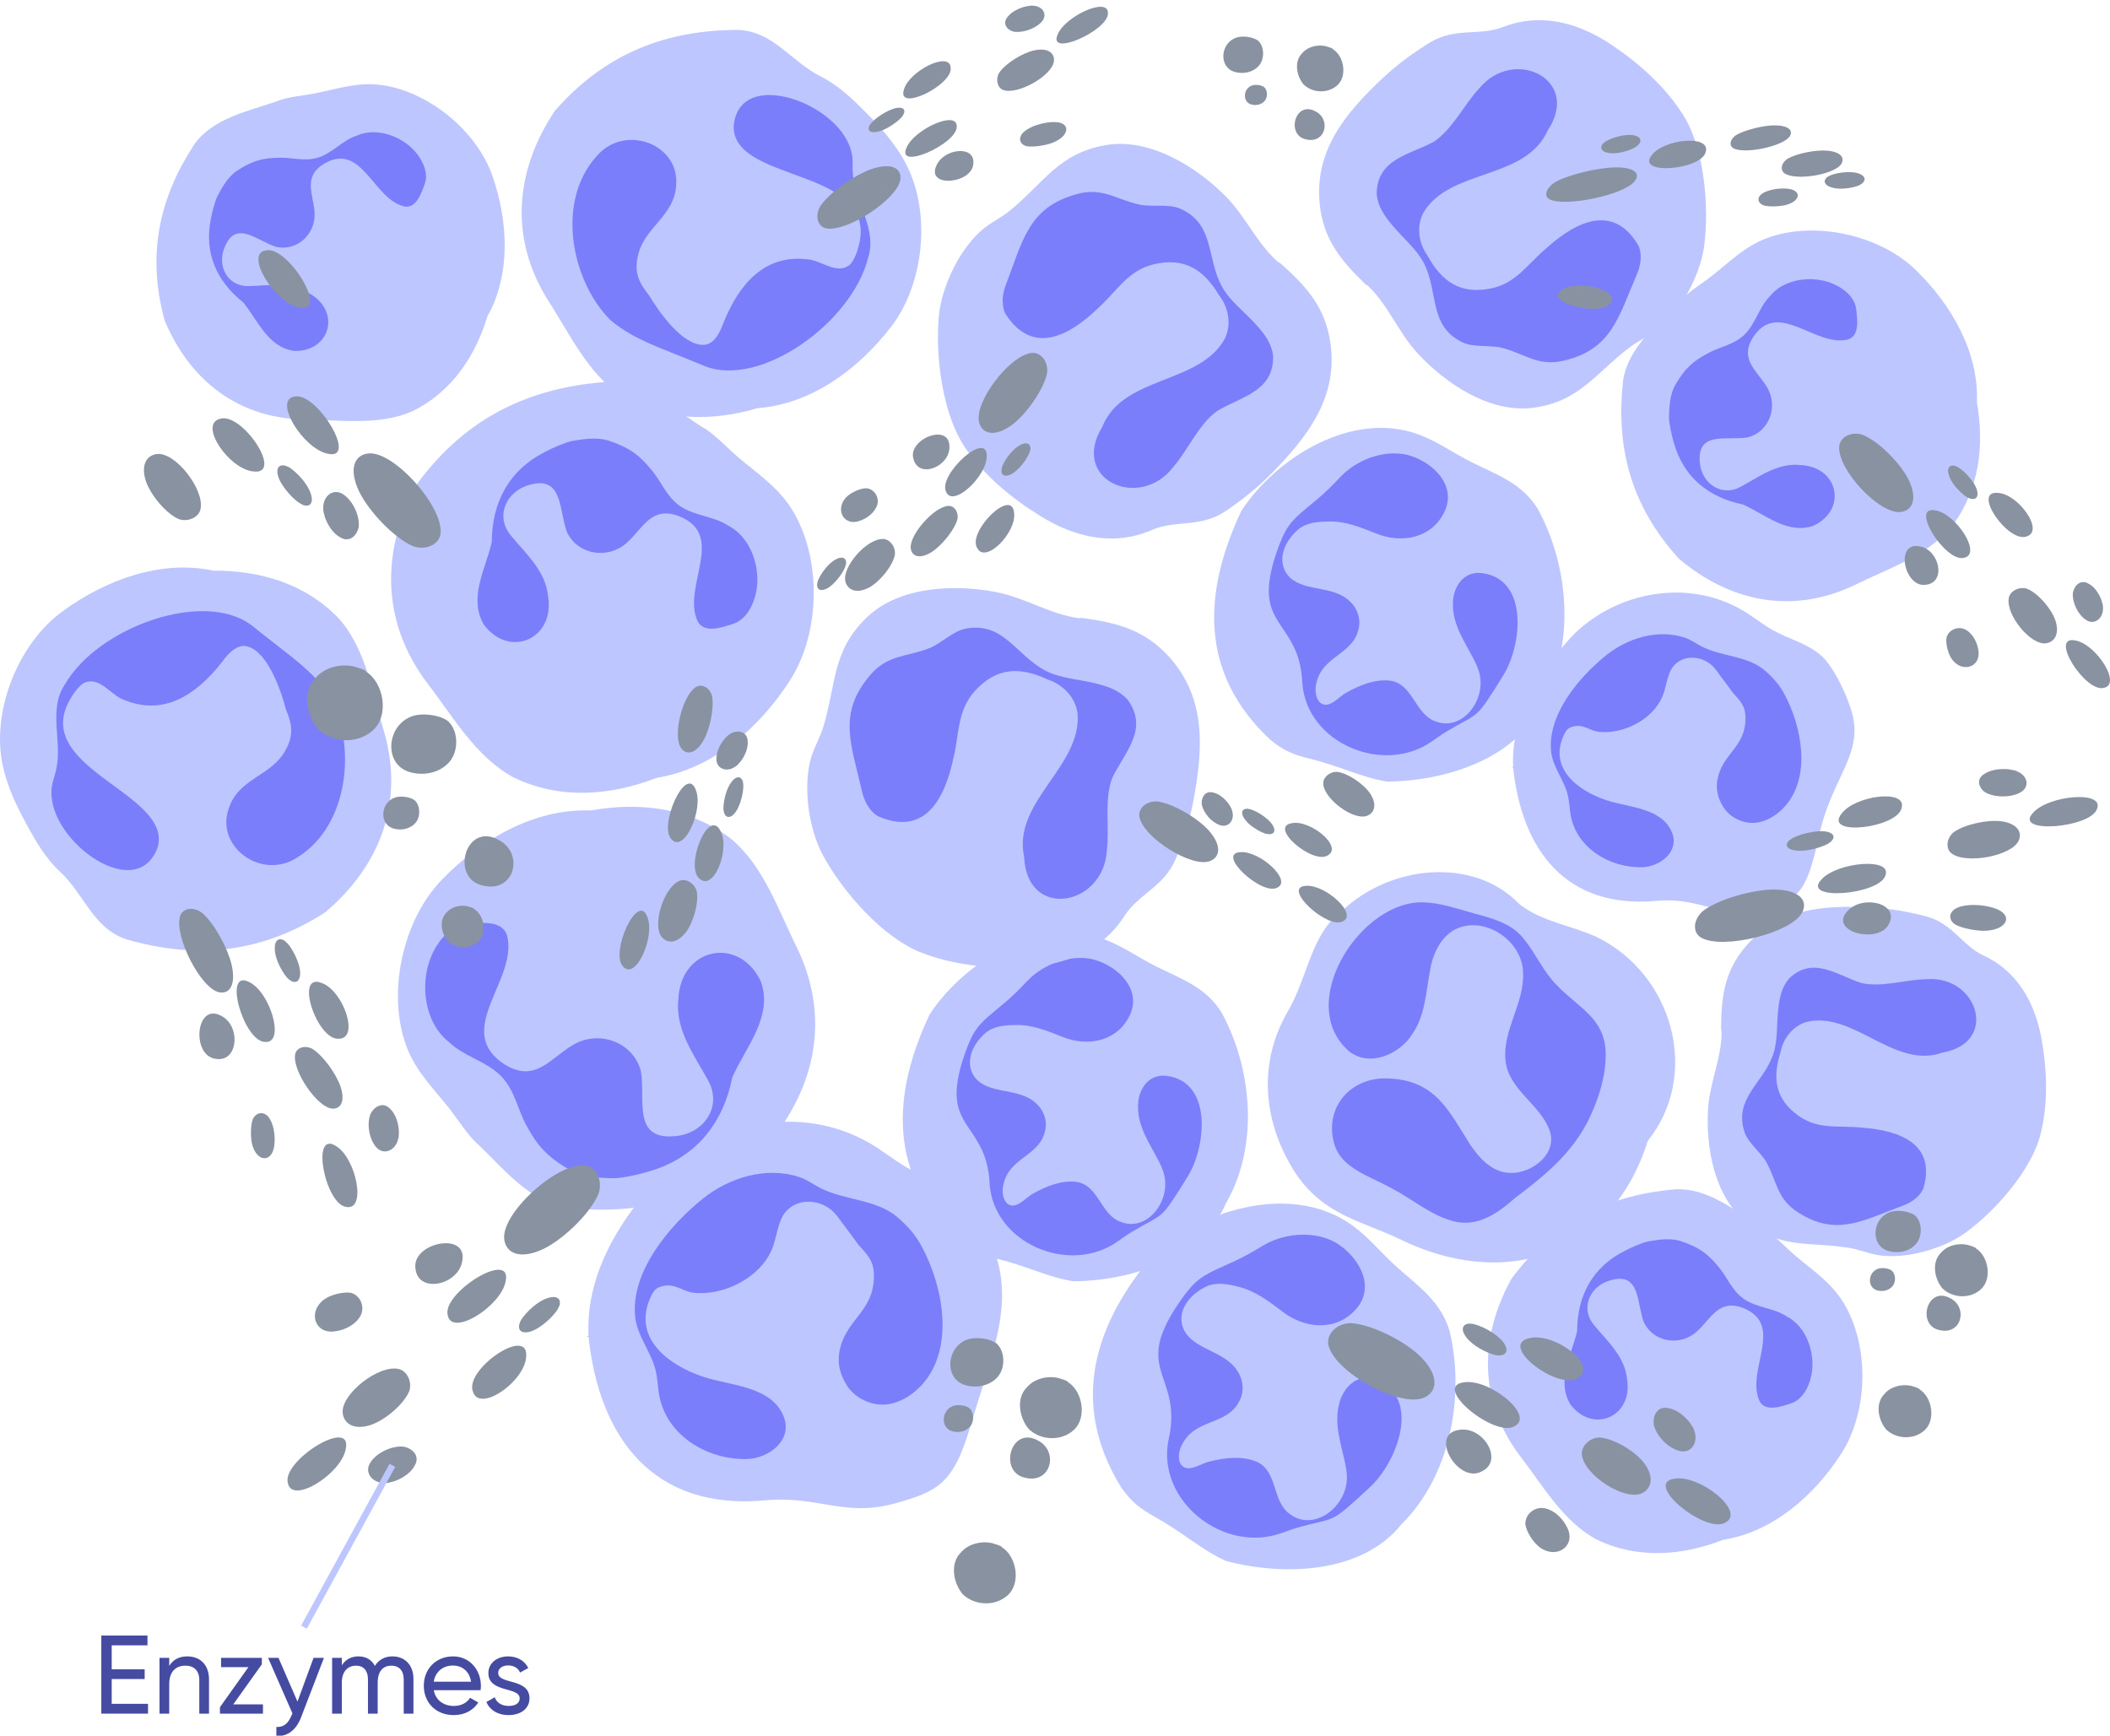 <svg width="327" height="269" viewBox="0 0 327 269" fill="none" xmlns="http://www.w3.org/2000/svg">
<g clip-path="url(#clip0_5262_131617)">
<path d="M85.979 17.186C94.089 7.919 103.721 4.655 114.387 4.636C119.888 4.869 122.587 9.553 127.226 11.869C129.84 13.175 132.148 15.384 133.575 16.812C136.223 19.463 138.784 22.189 140.535 25.653C144.311 33.125 143.191 44.102 138.06 50.701C133.06 57.182 125.73 62.653 117.367 63.263C110.314 65.356 102.87 65.267 96.43 61.439C91.091 57.947 88.257 51.659 84.872 46.452C78.92 36.881 79.808 26.451 85.979 17.186Z" fill="#BDC6FF"></path>
<path d="M92.427 24.252C96.654 19.181 105.103 22.171 104.802 28.431C104.712 33.472 99.809 35.126 98.857 39.683C98.275 42.177 98.989 43.803 100.534 45.694C102.353 48.745 105.831 53.438 108.931 53.444C110.63 53.498 111.573 51.547 112.094 50.096C114.618 43.778 118.636 39.462 125.038 40.181C127.222 40.266 129.641 42.669 131.689 41.038C132.194 40.58 132.596 39.667 132.832 38.946C137.287 25.731 113.622 28.657 113.703 19.613C113.908 16.898 115.379 15.441 117.405 14.936C122.556 13.647 131.776 18.564 132.132 24.724C132.16 25.501 132.101 26.3 132.187 27.076C132.503 31.449 135.973 35.474 134.547 39.935C132.043 49.991 117.88 60.122 109.257 56.76C107.799 56.162 106.237 55.504 104.754 54.932C101.155 53.495 97.451 52.086 94.498 49.515C88.503 43.38 86.184 31.268 92.371 24.313L92.427 24.252Z" fill="#7B7EFA"></path>
<path d="M239.036 108.797C235.259 117.613 223.902 121.084 214.963 121.132C210.926 120.476 207.895 118.803 202.975 117.586C200.491 116.971 198.96 116.367 196.897 114.675C185.862 104.416 186.383 91.886 192.405 79.126C197.961 70.719 209.723 63.573 219.905 67.357C222.891 68.483 225.314 70.277 228.135 71.672C232.072 73.619 235.896 74.907 238.354 78.934C243.16 87.813 244.178 99.851 239.036 108.797Z" fill="#BDC6FF"></path>
<path d="M229.539 88.811C226.707 88.513 225.062 91.153 225.168 93.812C225.201 96.938 226.998 99.465 228.375 102.135C228.705 102.771 229.017 103.438 229.215 104.132C230.473 108.398 226.634 113.467 222.428 111.783C219.302 110.681 218.991 106.093 215.578 105.515C213.233 105.17 210.701 106.185 208.689 107.334C207.464 107.943 205.936 110.084 204.535 108.853C203.446 107.619 203.883 105.559 204.639 104.234C206.144 101.628 209.762 100.821 210.505 97.645C211.168 95.312 209.76 93.054 207.529 92.102C204.706 90.799 200.318 91.474 198.976 88.093C198.147 85.883 199.515 83.483 201.196 82.061C202.449 80.997 204.172 80.853 205.783 80.83C208.374 80.714 210.815 81.708 213.182 82.649C217.149 84.306 221.853 83.458 223.841 79.361C225.854 75.229 222.015 71.534 218.131 70.505C214.795 69.708 210.924 71.011 208.394 73.272C207.595 74.021 206.844 74.872 206.049 75.64C203.306 78.325 201.237 79.433 199.785 81.431C199.004 82.475 198.422 83.955 197.963 85.247C197.324 87.023 196.754 89.124 196.641 91.054C196.355 97.245 201.469 97.66 201.832 105.878C202.512 115.187 214.381 120.188 221.918 114.9C222.728 114.347 223.384 113.849 224.242 113.34C225.203 112.757 226.166 112.24 227.049 111.75C228.576 110.906 229.172 110.497 230.443 108.643C231.295 107.373 232.147 106.04 232.907 104.776C235.867 100.166 237.029 89.668 229.579 88.815L229.539 88.811Z" fill="#7B7EFA"></path>
<path d="M217.207 236.229C211.051 243.947 198.833 244.296 189.951 241.907C186.124 240.156 183.574 237.67 179.024 235.121C176.727 233.834 175.373 232.818 173.788 230.576C165.641 217.39 169.581 205.098 179.041 194.078C186.851 187.251 200.474 183.365 209.542 189.895C212.198 191.827 214.113 194.267 216.53 196.42C219.905 199.425 223.348 201.746 224.687 206.412C227.03 216.531 224.753 228.753 217.207 236.229Z" fill="#BDC6FF"></path>
<path d="M213.242 213.81C210.513 212.741 208.16 214.914 207.539 217.581C206.718 220.691 207.81 223.689 208.448 226.713C208.601 227.434 208.729 228.181 208.736 228.923C208.819 233.499 203.624 237.483 199.911 234.666C197.111 232.72 198.055 228.083 194.827 226.579C192.593 225.598 189.805 225.915 187.494 226.506C186.112 226.777 184.012 228.484 182.957 226.882C182.214 225.36 183.21 223.435 184.322 222.326C186.528 220.151 190.338 220.337 191.943 217.387C193.237 215.253 192.457 212.629 190.504 211.076C188.058 209.014 183.52 208.487 183.112 204.767C182.893 202.348 184.906 200.339 186.963 199.387C188.496 198.672 190.245 198.999 191.85 199.415C194.453 200.007 196.603 201.658 198.695 203.237C202.179 205.963 207.078 206.403 210.17 202.879C213.296 199.329 210.495 194.616 206.923 192.535C203.83 190.836 199.633 191.074 196.506 192.628C195.508 193.153 194.53 193.793 193.532 194.338C190.076 196.255 187.721 196.79 185.734 198.377C184.675 199.2 183.693 200.51 182.884 201.667C181.765 203.255 180.625 205.185 179.986 207.068C178.011 213.134 182.972 214.94 181.088 223.192C179.22 232.615 189.631 240.812 198.554 237.62C199.508 237.292 200.295 236.976 201.287 236.705C202.399 236.388 203.496 236.138 204.506 235.892C206.252 235.47 206.954 235.228 208.722 233.735C209.915 232.707 211.124 231.616 212.223 230.569C216.419 226.801 220.44 216.701 213.281 213.824L213.242 213.81Z" fill="#7B7EFA"></path>
<path d="M190.03 186.424C186.308 195.11 175.118 198.53 166.312 198.577C162.334 197.931 159.348 196.283 154.499 195.084C152.052 194.478 150.544 193.883 148.511 192.215C137.638 182.108 138.152 169.762 144.085 157.19C149.56 148.907 161.149 141.865 171.18 145.594C174.123 146.704 176.51 148.471 179.289 149.845C183.168 151.764 186.937 153.033 189.358 157.001C194.093 165.749 195.097 177.609 190.03 186.424Z" fill="#BDC6FF"></path>
<path d="M180.673 166.733C177.882 166.438 176.262 169.04 176.366 171.66C176.399 174.74 178.169 177.23 179.526 179.86C179.851 180.487 180.158 181.144 180.354 181.828C181.593 186.031 177.81 191.026 173.666 189.367C170.586 188.281 170.28 183.76 166.918 183.191C164.606 182.851 162.112 183.851 160.129 184.982C158.923 185.583 157.418 187.692 156.036 186.48C154.964 185.263 155.394 183.234 156.139 181.928C157.622 179.361 161.187 178.566 161.919 175.436C162.572 173.138 161.185 170.913 158.987 169.975C156.205 168.692 151.881 169.356 150.56 166.025C149.743 163.848 151.09 161.483 152.747 160.082C153.981 159.033 155.679 158.891 157.266 158.868C159.819 158.755 162.224 159.734 164.557 160.662C168.465 162.294 173.1 161.458 175.059 157.421C177.042 153.351 173.259 149.71 169.432 148.695C166.146 147.911 162.331 149.195 159.839 151.422C159.052 152.16 158.311 152.999 157.528 153.755C154.826 156.401 152.787 157.492 151.356 159.461C150.587 160.489 150.014 161.947 149.562 163.221C148.932 164.971 148.37 167.041 148.259 168.942C147.977 175.042 153.016 175.452 153.373 183.548C154.044 192.721 165.738 197.647 173.164 192.438C173.961 191.893 174.608 191.402 175.454 190.9C176.401 190.326 177.349 189.816 178.22 189.333C179.724 188.502 180.311 188.1 181.564 186.273C182.403 185.021 183.242 183.708 183.991 182.462C186.907 177.921 188.052 167.577 180.712 166.736L180.673 166.733Z" fill="#7B7EFA"></path>
<path d="M206.181 53.141C207.392 61.576 202.658 67.703 196.965 73.474C194.904 75.563 192.262 77.682 189.819 79.292C185.998 81.81 182.081 80.578 178.575 82.118C177.572 82.559 176.429 82.939 175.247 83.17C170.287 84.138 165.506 82.61 161.283 80.008C156.823 77.261 152.635 73.811 149.642 69.485C146.038 64.275 144.917 55.102 145.511 48.888C145.95 44.299 148.871 38.266 152.511 35.376C153.77 34.376 155.268 33.659 156.515 32.639C161.784 28.333 164.081 23.723 171.412 22.484C178.135 21.348 185.333 25.777 189.919 30.391C193.031 33.523 194.758 37.682 198.043 40.584C198.179 40.704 198.372 40.749 198.513 40.874C202.515 44.437 205.395 47.673 206.181 53.141Z" fill="#BDC6FF"></path>
<path d="M197.295 55.049C197.503 60.64 192.442 61.425 188.671 63.668C185.802 65.692 184.137 69.714 181.84 72.365C176.669 79.173 165.767 74.435 170.833 66.14C174.027 58.172 185.895 59.624 189.811 52.508C190.896 50.297 190.389 47.611 188.911 45.738C186.516 41.732 183.487 39.833 178.774 40.974C174.8 41.936 173.157 45.045 170.329 47.614C165.619 52.219 159.913 55.112 155.791 48.587C155.049 46.969 155.486 45.158 155.895 44.101C158.48 37.429 159.321 32.208 166.73 30.119C170.805 28.93 172.969 30.921 176.583 31.705C178.594 32.141 181.075 31.523 182.952 32.362C188.295 34.751 186.941 40.048 189.409 44.479C190.624 46.659 192.75 48.227 194.488 50.12C195.954 51.715 197.013 53.128 197.295 55.049Z" fill="#7B7EFA"></path>
<path d="M270.533 146.692C275.622 140.72 282.737 140.251 290.19 140.66C292.888 140.809 295.961 141.339 298.562 142.043C302.628 143.143 304.163 146.593 307.361 148.071C308.277 148.494 309.236 149.051 310.115 149.725C313.804 152.554 315.66 156.78 316.435 161.275C317.254 166.022 317.421 171.01 316.256 175.707C314.852 181.365 309.198 187.724 304.544 191.098C301.106 193.591 295.16 195.252 290.947 194.503C289.49 194.244 288.082 193.648 286.618 193.409C280.434 192.401 275.851 193.624 270.531 189.326C265.652 185.384 264.327 177.726 264.722 171.755C264.99 167.703 266.811 163.979 266.815 159.947C266.815 159.781 266.729 159.62 266.729 159.447C266.753 154.518 267.234 150.563 270.533 146.692Z" fill="#BDC6FF"></path>
<path d="M277.263 151.654C280.998 148.105 284.622 151.116 288.468 152.349C291.613 153.094 295.406 151.792 298.636 151.761C306.488 151.179 309.855 161.578 301.039 163.138C293.59 165.79 287.366 156.725 280.065 158.36C277.877 158.958 276.33 160.943 275.937 163.103C274.628 167.193 275.161 170.438 278.819 172.992C281.905 175.145 285.052 174.384 288.549 174.768C294.599 175.21 300.072 177.382 298.075 184.197C297.409 185.693 295.892 186.495 294.913 186.856C288.731 189.138 284.611 191.739 278.656 187.904C275.354 185.819 275.411 183.115 273.751 180.147C272.827 178.495 270.89 177.161 270.326 175.356C268.722 170.22 273.206 167.926 274.764 163.527C275.53 161.362 275.318 158.941 275.567 156.591C275.777 154.609 276.107 153.018 277.263 151.654Z" fill="#7B7EFA"></path>
<path d="M181.168 101.79C186.979 108.225 186.462 116.077 184.933 124.174C184.379 127.105 183.352 130.39 182.203 133.134C180.407 137.423 176.402 138.603 174.317 141.889C173.721 142.829 172.971 143.798 172.104 144.662C168.468 148.289 163.564 149.707 158.522 149.903C153.198 150.111 147.704 149.572 142.722 147.615C136.721 145.259 130.567 138.151 127.541 132.569C125.307 128.447 124.347 121.699 125.779 117.198C126.274 115.641 127.131 114.186 127.605 112.619C129.608 105.999 128.93 100.807 134.415 95.609C139.445 90.841 148.035 90.501 154.526 91.799C158.93 92.68 162.75 95.213 167.17 95.801C167.353 95.825 167.542 95.754 167.732 95.78C173.133 96.52 177.401 97.62 181.168 101.79Z" fill="#BDC6FF"></path>
<path d="M174.751 108.435C178.101 113.037 174.274 116.566 172.365 120.596C171.092 123.929 171.969 128.268 171.536 131.807C171.036 140.483 159.144 142.66 158.711 132.788C156.882 124.252 167.726 118.755 166.991 110.53C166.652 108.049 164.699 106.069 162.388 105.325C158.092 103.3 154.457 103.413 151.126 107.046C148.318 110.11 148.696 113.664 147.768 117.435C146.406 123.991 143.232 129.664 136.048 126.491C134.504 125.546 133.844 123.77 133.589 122.646C131.983 115.55 129.728 110.666 134.797 104.706C137.562 101.394 140.519 101.849 144.014 100.463C145.96 99.691 147.703 97.764 149.764 97.409C155.63 96.399 157.495 101.638 162.093 103.98C164.356 105.132 167.041 105.251 169.583 105.864C171.726 106.381 173.422 106.973 174.751 108.435Z" fill="#7B7EFA"></path>
<path d="M204.527 31.65C203.668 23.298 208.571 17.453 214.405 11.997C216.516 10.022 219.202 8.04 221.671 6.552C225.532 4.224 229.34 5.592 232.852 4.214C233.857 3.82 234.998 3.491 236.17 3.31C241.091 2.553 245.737 4.247 249.792 6.975C254.074 9.856 258.06 13.418 260.835 17.795C264.177 23.067 264.917 32.142 264.086 38.236C263.472 42.736 260.357 48.56 256.659 51.262C255.38 52.196 253.876 52.843 252.608 53.797C247.251 57.828 244.806 62.276 237.541 63.205C230.877 64.058 223.966 59.414 219.634 54.689C216.695 51.483 215.159 47.32 212.04 44.333C211.911 44.21 211.723 44.158 211.589 44.029C207.79 40.363 205.083 37.064 204.527 31.65Z" fill="#BDC6FF"></path>
<path d="M213.35 30.122C213.367 24.61 218.38 24.038 222.181 21.978C225.086 20.099 226.885 16.206 229.251 13.686C234.612 7.189 245.157 12.284 239.84 20.25C236.381 27.969 224.754 26.069 220.617 32.92C219.461 35.053 219.854 37.718 221.235 39.62C223.433 43.659 226.34 45.649 231.026 44.712C234.976 43.922 236.716 40.926 239.602 38.508C244.422 34.161 250.154 31.539 253.953 38.126C254.619 39.748 254.118 41.514 253.673 42.537C250.864 49.004 249.829 54.111 242.452 55.874C238.394 56.883 236.342 54.838 232.815 53.924C230.852 53.415 228.385 53.925 226.571 53.024C221.406 50.462 222.949 45.3 220.695 40.841C219.585 38.646 217.554 37.018 215.918 35.086C214.538 33.458 213.551 32.025 213.35 30.122Z" fill="#7B7EFA"></path>
<path d="M64.708 74.906C72.413 64.46 82.246 60.186 93.449 59.23C99.248 58.993 104.19 63.202 108.785 66.162C110.566 67.096 112.793 69.508 114.416 70.883C117.431 73.436 120.622 75.531 122.765 79.017C127.389 86.535 127.178 98.166 122.367 105.548C117.684 112.795 110.465 119.185 101.732 120.559C94.507 123.376 86.679 123.936 79.577 120.479C73.661 117.279 70.131 110.922 66.117 105.748C59.023 96.216 59.039 85.181 64.708 74.906Z" fill="#BDC6FF"></path>
<path d="M84.58 69.982C85.449 69.506 87.669 68.527 88.645 68.351C90.563 68.005 92.642 67.733 94.399 68.317C97.581 69.375 99.113 70.601 100.802 72.635C102.465 74.502 103.196 76.876 105.327 78.384C107.591 79.986 110.642 79.98 112.86 81.468C116.402 83.28 117.939 88.033 117.191 91.739C116.69 94.221 115.377 96.119 113.643 96.679C111.919 97.236 109.245 98.212 108.154 96.369C105.555 91.022 112.725 82.987 105.234 79.995C100.916 78.378 99.672 81.867 97.115 84.147C94.247 86.703 89.644 86.05 87.908 82.565C86.601 79.312 87.35 73.68 82.16 75.126C78.537 76.022 76.626 79.942 79.181 83.014C81.538 85.847 84.599 88.553 84.949 92.479C85.991 99.049 78.957 102.085 75.019 96.85C72.531 92.724 75.255 88.193 76.21 84.033C76.237 77.83 78.891 72.818 84.58 69.982Z" fill="#7B7EFA"></path>
<path d="M118.987 177.37C109.44 186.106 99.002 188.396 87.862 187.179C82.145 186.298 78.122 181.232 74.198 177.455C72.637 176.199 70.924 173.413 69.6 171.756C67.143 168.681 64.427 166.018 63.001 162.198C59.927 153.957 62.372 142.624 68.498 136.329C74.473 130.14 82.763 125.278 91.568 125.612C99.176 124.245 106.939 125.201 113.219 129.946C118.389 134.212 120.617 141.107 123.546 146.937C128.649 157.622 126.509 168.411 118.987 177.37Z" fill="#BDC6FF"></path>
<path d="M100.322 181.627C99.183 181.988 96.327 182.631 95.131 182.612C92.781 182.575 90.258 182.414 88.314 181.314C84.795 179.323 83.269 177.516 81.743 174.717C80.21 172.121 79.898 169.142 77.728 166.862C75.421 164.44 71.81 163.738 69.531 161.461C65.762 158.494 65.05 152.512 66.799 148.301C67.97 145.48 69.966 143.538 72.149 143.279C74.318 143.021 77.71 142.487 78.572 144.922C80.402 151.853 70.046 159.695 78.213 164.978C82.946 167.894 85.231 164.055 88.788 161.952C92.777 159.593 98.073 161.436 99.314 165.963C100.103 170.117 97.905 176.607 104.383 176.102C108.88 175.884 112.055 171.689 109.746 167.46C107.617 163.56 104.625 159.646 105.126 154.919C105.424 146.902 114.454 144.944 117.895 152.055C119.878 157.516 115.599 162.244 113.5 166.945C112.023 174.279 107.715 179.594 100.322 181.627Z" fill="#7B7EFA"></path>
<path d="M260.195 86.6C252.443 78.09 250.433 68.806 251.551 58.91C252.353 53.831 256.877 50.271 260.253 46.795C261.376 45.411 263.863 43.897 265.342 42.725C268.088 40.551 270.468 38.145 273.875 36.889C281.223 34.181 291.311 36.389 296.899 41.852C302.393 47.18 306.699 54.562 306.375 62.386C307.571 69.152 306.696 76.048 302.451 81.615C298.636 86.197 292.488 88.156 287.287 90.742C277.755 95.245 268.152 93.311 260.195 86.6Z" fill="#BDC6FF"></path>
<path d="M259.366 68.484C259.103 67.646 258.637 65.547 258.654 64.669C258.687 62.943 258.812 61.09 259.626 59.665C261.1 57.086 262.434 55.969 264.498 54.855C266.413 53.735 268.606 53.514 270.29 51.925C272.078 50.237 272.604 47.587 274.285 45.919C276.478 43.158 280.883 42.65 283.979 43.944C286.052 44.811 287.476 46.282 287.662 47.886C287.846 49.48 288.231 51.973 286.437 52.6C281.33 53.926 275.584 46.301 271.676 52.286C269.517 55.755 272.337 57.443 273.877 60.061C275.603 62.996 274.233 66.881 270.898 67.782C267.839 68.351 263.067 66.72 263.423 71.48C263.573 74.783 266.652 77.125 269.771 75.44C272.647 73.886 275.535 71.698 279.013 72.077C284.913 72.316 286.332 78.953 281.09 81.462C277.065 82.906 273.595 79.751 270.14 78.198C264.746 77.095 260.845 73.918 259.366 68.484Z" fill="#7B7EFA"></path>
<path d="M25.541 49.746C22.6 39.112 24.907 30.301 30.154 22.319C33.042 18.322 38.456 17.234 42.851 15.721C44.412 15.024 47.196 14.804 48.969 14.442C52.261 13.771 55.34 12.742 58.799 13.142C66.259 14.005 73.931 20.258 76.342 27.349C78.731 34.285 79.214 42.462 75.544 49.014C73.632 55.319 69.894 60.84 63.849 63.765C58.599 66.034 52.49 65.05 46.919 65.011C36.813 64.739 29.437 58.929 25.541 49.746Z" fill="#BDC6FF"></path>
<path d="M32.688 33.89C32.826 33.06 33.338 31.062 33.733 30.319C34.509 28.856 35.42 27.326 36.734 26.459C39.114 24.89 40.739 24.512 42.987 24.453C45.111 24.323 47.083 25.083 49.212 24.453C51.474 23.783 53.073 21.742 55.234 21.044C58.308 19.631 62.296 21.102 64.383 23.548C65.78 25.187 66.361 27.062 65.824 28.514C65.291 29.957 64.538 32.256 62.732 32.016C57.789 30.941 56.179 21.932 50.241 25.361C46.891 27.395 48.571 30.059 48.753 32.964C48.957 36.222 46.1 38.952 42.857 38.279C39.993 37.443 36.618 33.983 34.859 38.209C33.554 41.099 35.173 44.435 38.572 44.343C41.706 44.258 45.125 43.636 47.936 45.465C52.879 48.222 51.215 54.513 45.642 54.392C41.574 53.885 39.974 49.685 37.692 46.862C33.555 43.584 31.596 39.178 32.688 33.89Z" fill="#7B7EFA"></path>
<path d="M234.23 198.208C241.056 188.953 249.767 185.167 259.692 184.32C264.831 184.11 269.209 187.839 273.28 190.461C274.857 191.289 276.83 193.426 278.269 194.644C280.94 196.905 283.766 198.762 285.666 201.85C289.762 208.51 289.575 218.815 285.312 225.355C281.163 231.776 274.768 237.437 267.031 238.654C260.63 241.15 253.695 241.646 247.403 238.583C242.161 235.748 239.034 230.116 235.478 225.532C229.193 217.088 229.207 207.311 234.23 198.208Z" fill="#BDC6FF"></path>
<path d="M251.835 193.846C252.605 193.424 254.572 192.556 255.437 192.4C257.136 192.094 258.978 191.853 260.535 192.371C263.354 193.308 264.71 194.394 266.207 196.196C267.681 197.85 268.328 199.953 270.216 201.289C272.222 202.709 274.925 202.703 276.89 204.022C280.028 205.627 281.39 209.838 280.727 213.121C280.283 215.32 279.12 217.002 277.583 217.498C276.056 217.991 273.687 218.856 272.72 217.223C270.418 212.486 276.77 205.367 270.134 202.716C266.308 201.284 265.206 204.375 262.94 206.395C260.4 208.66 256.321 208.081 254.784 204.993C253.626 202.111 254.29 197.121 249.692 198.403C246.481 199.197 244.788 202.67 247.052 205.392C249.14 207.901 251.852 210.299 252.162 213.777C253.085 219.597 246.854 222.287 243.365 217.649C241.16 213.994 243.573 209.98 244.42 206.294C244.444 200.798 246.795 196.358 251.835 193.846Z" fill="#7B7EFA"></path>
<path d="M118.567 232.531C101.169 234.132 92.864 222.763 91.208 207.182L90.84 207.12L91.204 207.032C90.748 197.194 96.35 188.528 102.939 181.618C111.22 173.657 124.305 171.275 134.495 177.016C136.6 178.178 138.578 179.854 140.683 181.03C143.689 182.708 146.994 183.428 149.732 185.748C152.256 187.887 153.879 192.582 154.695 195.79C156.673 203.57 153.426 210.765 150.353 221.155C147.754 229.945 145.353 231.144 138.775 232.984C130.834 235.205 126.864 231.768 118.567 232.531Z" fill="#BDC6FF"></path>
<path d="M143.047 214.432C141.405 216.327 138.827 217.93 136.201 217.671C134.25 217.478 132.34 216.421 131.273 214.762C130.069 212.889 129.666 210.961 130.239 208.798C131.459 204.187 135.744 202.98 135.414 197.189C135.309 195.357 134.334 194.361 133.171 193.08C133.171 193.08 132.938 192.83 132.829 192.647C132.726 192.475 130.831 189.939 130.533 189.546C130.032 188.882 129.703 188.326 129.075 187.74C126.809 185.626 122.882 185.655 121.276 188.517C120.502 189.896 120.31 191.966 119.657 193.56C117.823 198.03 112.148 200.903 107.421 200.348C105.907 200.17 104.664 198.967 103.005 199.277C101.879 199.487 101.455 199.759 100.958 200.77C97.773 207.251 103.521 211.573 109 213.388C113.189 214.775 119.567 214.802 121.451 219.539C122.919 223.229 119.096 226.06 115.734 226.132C109.643 226.263 103.351 222.544 102.174 216.305C101.902 214.861 101.921 213.391 101.489 211.933C100.711 209.308 98.739 206.918 98.441 204.118C97.696 197.123 103.716 189.989 108.836 185.846C112.929 182.533 118.679 180.732 123.852 182.419C124.988 182.79 125.992 183.533 127.027 184.076C130.809 186.059 135.754 185.812 139.071 188.644C140.612 189.96 141.821 191.302 142.796 193.095C146.12 199.211 147.997 208.721 143.047 214.432Z" fill="#7B7EFA"></path>
<path d="M256.775 139.617C242.61 140.92 235.849 131.664 234.501 118.979L234.201 118.929L234.498 118.857C234.126 110.847 238.687 103.792 244.051 98.166C250.794 91.685 261.447 89.745 269.743 94.419C271.457 95.365 273.067 96.73 274.781 97.687C277.228 99.054 279.919 99.64 282.148 101.528C284.203 103.27 286.414 108.082 287.079 110.694C288.689 117.028 283.901 120.581 281.985 129.192C280.067 137.814 279.173 139.528 273.04 140.949C266.5 142.464 263.53 138.996 256.775 139.617Z" fill="#BDC6FF"></path>
<path d="M276.706 124.882C275.369 126.425 273.27 127.73 271.132 127.519C269.544 127.362 267.988 126.502 267.12 125.151C266.14 123.625 265.811 122.056 266.278 120.295C267.272 116.541 270.76 115.559 270.491 110.844C270.406 109.352 269.612 108.541 268.665 107.498C268.665 107.498 268.475 107.295 268.386 107.146C268.303 107.005 266.76 104.941 266.518 104.621C266.109 104.081 265.842 103.628 265.33 103.151C263.485 101.429 260.288 101.453 258.981 103.783C258.351 104.906 258.194 106.591 257.662 107.889C256.17 111.528 251.549 113.868 247.7 113.416C246.468 113.271 245.456 112.291 244.105 112.543C243.188 112.715 242.843 112.936 242.439 113.759C239.846 119.035 244.525 122.555 248.986 124.032C252.397 125.161 257.589 125.183 259.123 129.04C260.318 132.044 257.206 134.349 254.469 134.408C249.509 134.514 244.387 131.487 243.429 126.407C243.207 125.232 243.223 124.035 242.871 122.848C242.238 120.71 240.632 118.764 240.39 116.485C239.783 110.79 244.684 104.982 248.852 101.608C252.185 98.911 256.866 97.445 261.078 98.819C262.002 99.121 262.82 99.725 263.663 100.168C266.742 101.782 270.768 101.581 273.469 103.887C274.724 104.958 275.708 106.051 276.501 107.511C279.207 112.49 280.736 120.232 276.706 124.882Z" fill="#7B7EFA"></path>
<path d="M255.372 176.809C249.707 194.752 233.084 200.069 216.781 191.974C210.717 189.117 205.215 188.323 200.83 181.912C195.792 174.154 194.812 164.938 199.605 156.715C202.696 151.411 203.169 144.756 207.911 141.245C215.42 134.025 228.374 132.75 235.424 140.093C238.939 142.894 243.49 143.381 247.48 145.242C259.179 150.945 263.646 166.446 255.372 176.809Z" fill="#BDC6FF"></path>
<path d="M247.021 171.705C244.512 178.031 240.006 181.735 234.734 185.722C231.748 188.365 228.44 190.541 224.328 188.992C221.168 187.895 218.56 185.646 215.597 184.132C212.145 182.22 207.898 181.05 206.792 177.345C205.13 171.625 209.365 166.798 215.283 167.151C222.521 167.485 224.512 172.146 227.89 177.472C229.363 179.622 231.356 181.778 234.126 181.79C237.476 181.866 241.486 178.733 240.132 175.15C238.694 171.185 233.748 168.817 233.324 164.391C232.795 159.718 236.298 155.44 236.037 150.749C235.972 146.457 231.52 142.861 227.378 143.468C223.966 143.892 222.148 147.196 221.642 150.326C220.987 153.632 220.92 157.221 218.96 160.14C216.979 163.405 212.264 165.473 209.069 162.932C200.524 155.512 211.012 139.29 220.799 139.863C223.184 139.945 225.503 140.745 227.791 141.378C231.019 142.293 234.219 142.953 236.249 145.624C238.013 147.831 239.268 150.703 241.254 152.677C244.677 156.257 248.756 157.816 248.843 163.248C248.908 166.032 248.109 169.089 247.06 171.613L247.021 171.705Z" fill="#7B7EFA"></path>
<path d="M50.368 141.422C39.998 148.069 29.837 148.528 19.587 145.583C14.368 143.83 13.079 138.581 9.269 135.067C7.122 133.087 5.52 130.323 4.548 128.555C2.742 125.273 1.041 121.943 0.324 118.129C-1.222 109.903 2.91 99.67 9.677 94.758C16.285 89.922 24.848 86.703 33.051 88.442C40.409 88.392 47.534 90.545 52.653 96.012C56.81 100.85 57.781 107.677 59.582 113.619C62.634 124.466 58.876 134.238 50.368 141.422Z" fill="#BDC6FF"></path>
<path d="M46.143 132.843C40.67 136.539 33.388 131.32 35.42 125.39C36.911 120.573 42.081 120.347 44.264 116.235C45.518 114 45.285 112.241 44.327 109.995C43.43 106.559 41.396 101.084 38.42 100.217C36.803 99.693 35.354 101.305 34.449 102.555C30.265 107.922 25.204 110.95 19.255 108.481C17.181 107.792 15.527 104.813 13.105 105.809C12.492 106.109 11.852 106.875 11.425 107.502C3.466 118.957 27.011 122.723 24.415 131.387C23.462 133.938 21.643 134.929 19.557 134.85C14.25 134.657 6.763 127.373 8.137 121.357C8.326 120.602 8.605 119.852 8.739 119.082C9.653 114.794 7.441 109.963 10.053 106.075C15.258 97.112 31.684 91.317 39.03 96.942C40.264 97.921 41.581 98.988 42.847 99.948C45.903 102.33 49.069 104.712 51.189 108.002C55.239 115.561 54.094 127.839 46.214 132.8L46.143 132.843Z" fill="#7B7EFA"></path>
<path d="M73.504 140.904C73.485 140.738 72.624 140.517 72.459 140.462C71.323 140.215 69.958 140.535 69.19 141.442C68.001 142.608 68.391 144.659 69.374 145.833C70.647 147.054 72.777 147.142 74.102 145.953C75.527 144.682 75.052 141.861 73.504 140.904Z" fill="#8892A0"></path>
<path d="M297 192.713C295.933 194.02 294.053 194.343 292.542 193.85C289.852 192.973 290.121 188.868 292.889 187.862C293.974 187.467 295.893 187.685 296.806 188.399C297.915 189.449 297.937 191.539 297 192.713Z" fill="#8892A0"></path>
<path d="M293.308 199.331C292.717 200.056 291.675 200.235 290.838 199.962C289.347 199.475 289.496 197.201 291.03 196.644C291.631 196.425 292.694 196.546 293.201 196.941C293.815 197.523 293.827 198.681 293.308 199.331Z" fill="#8892A0"></path>
<path d="M306.225 193.488C306.202 193.279 305.119 193.001 304.91 192.932C303.483 192.621 301.766 193.024 300.8 194.165C299.305 195.63 299.795 198.209 301.032 199.686C302.633 201.222 305.311 201.332 306.977 199.837C308.769 198.238 308.172 194.691 306.225 193.488Z" fill="#8892A0"></path>
<path d="M302.199 201.183C305.049 202.595 304.011 206.941 300.617 206.151C296.996 205.458 298.602 199.264 302.199 201.183ZM300.133 205.947H300.082V205.959H300.133V205.947Z" fill="#8892A0"></path>
<path d="M297.492 215.339C297.469 215.131 296.386 214.853 296.178 214.783C294.75 214.473 293.033 214.875 292.067 216.017C290.572 217.482 291.062 220.061 292.299 221.538C293.9 223.073 296.579 223.184 298.244 221.688C300.036 220.09 299.439 216.543 297.492 215.339Z" fill="#8892A0"></path>
<path d="M154.702 213.301C153.452 214.834 151.25 215.211 149.479 214.634C146.327 213.606 146.642 208.797 149.886 207.619C151.157 207.155 153.405 207.411 154.475 208.247C155.774 209.478 155.8 211.926 154.702 213.301Z" fill="#8892A0"></path>
<path d="M150.376 221.056C149.683 221.905 148.463 222.114 147.482 221.794C145.736 221.225 145.91 218.56 147.708 217.907C148.412 217.65 149.657 217.792 150.251 218.255C150.97 218.937 150.985 220.294 150.376 221.056Z" fill="#8892A0"></path>
<path d="M165.51 214.209C165.483 213.965 164.214 213.639 163.97 213.558C162.297 213.194 160.286 213.666 159.154 215.003C157.402 216.72 157.977 219.742 159.426 221.472C161.302 223.271 164.44 223.4 166.391 221.648C168.491 219.775 167.791 215.619 165.51 214.209Z" fill="#8892A0"></path>
<path d="M160.793 223.225C164.133 224.88 162.917 229.972 158.94 229.046C154.697 228.234 156.578 220.978 160.793 223.225ZM158.373 228.807H158.313V228.821H158.373V228.807Z" fill="#8892A0"></path>
<path d="M155.279 239.812C155.251 239.568 153.983 239.242 153.739 239.16C152.066 238.797 150.055 239.268 148.923 240.605C147.17 242.322 147.745 245.344 149.194 247.075C151.07 248.874 154.208 249.003 156.16 247.251C158.26 245.378 157.56 241.222 155.279 239.812Z" fill="#8892A0"></path>
<path d="M195.16 10.111C194.222 11.26 192.569 11.543 191.241 11.11C188.876 10.339 189.112 6.731 191.546 5.847C192.5 5.499 194.186 5.691 194.99 6.318C195.964 7.242 195.984 9.078 195.16 10.111Z" fill="#8892A0"></path>
<path d="M196.019 15.614C195.5 16.251 194.584 16.407 193.848 16.168C192.537 15.74 192.669 13.741 194.017 13.251C194.545 13.058 195.48 13.165 195.925 13.512C196.465 14.024 196.476 15.042 196.019 15.614Z" fill="#8892A0"></path>
<path d="M206.586 7.637C206.565 7.454 205.613 7.21 205.43 7.148C204.175 6.876 202.666 7.229 201.816 8.233C200.502 9.521 200.933 11.788 202.02 13.087C203.428 14.437 205.782 14.534 207.246 13.219C208.822 11.814 208.297 8.695 206.586 7.637Z" fill="#8892A0"></path>
<path d="M203.836 17.241C206.342 18.483 205.429 22.303 202.445 21.608C199.261 21 200.673 15.555 203.836 17.241ZM202.019 21.429H201.974V21.44H202.019V21.429Z" fill="#8892A0"></path>
<path d="M275.117 137.869C278.825 137.95 280.195 139.525 279.338 141.334C277.812 144.555 267.042 147.262 263.641 145.326C262.304 144.569 262.331 142.566 263.933 141.172C266.357 139.347 271.793 137.816 275.117 137.869Z" fill="#8892A0"></path>
<path d="M285.403 126.097C287.491 123.275 295.571 122.242 294.706 125.225C294.057 128.342 282.52 129.716 285.403 126.097Z" fill="#8892A0"></path>
<path d="M282.31 136.28C284.734 133.609 293.331 132.841 292.184 135.702C291.255 138.701 278.987 139.7 282.31 136.28ZM291.843 136.143L291.849 136.182L291.873 136.177L291.867 136.138L291.843 136.143Z" fill="#8892A0"></path>
<path d="M315.121 125.924C317.544 123.253 326.141 122.484 324.994 125.346C324.065 128.344 311.797 129.343 315.121 125.924ZM324.653 125.786L324.659 125.825L324.683 125.821L324.677 125.782L324.653 125.786Z" fill="#8892A0"></path>
<path d="M310.168 127.289C312.604 127.629 313.458 128.957 312.84 130.301C311.742 132.693 304.58 133.994 302.402 132.234C301.545 131.545 301.623 129.988 302.717 129.023C304.365 127.784 307.985 126.999 310.168 127.289Z" fill="#8892A0"></path>
<path d="M303.386 140.662C304.871 140.054 307.204 140.171 308.972 140.717C312.121 141.689 311.21 144.109 307.698 144.254C306.322 144.312 304.018 143.863 303.008 143.283C301.809 142.469 302.078 141.211 303.386 140.662Z" fill="#8892A0"></path>
<path d="M277.388 130.184C277.202 130.226 277.005 130.619 276.953 130.697C276.745 131.206 277.191 131.689 278.263 131.809C279.653 132.046 281.946 131.461 283.211 130.821C284.512 130.054 284.479 129.178 283.053 128.893C281.529 128.583 278.372 129.362 277.388 130.184Z" fill="#8892A0"></path>
<path d="M286.331 141.194C288.647 138.632 294.338 139.983 292.779 143.111C291.319 146.462 283.226 144.417 286.331 141.194Z" fill="#8892A0"></path>
<path d="M312.579 119.547C312.567 119.437 311.602 119.285 311.417 119.247C310.141 119.076 308.574 119.278 307.651 119.873C306.235 120.635 306.564 121.995 307.615 122.778C308.993 123.595 311.406 123.668 312.977 122.89C314.666 122.06 314.284 120.191 312.579 119.547Z" fill="#8892A0"></path>
<path d="M135.168 26.169C138.17 25.189 139.715 26.068 139.537 27.763C139.221 30.78 131.334 35.99 128.055 35.393C126.767 35.162 126.223 33.545 127.116 31.974C128.548 29.825 132.483 27.062 135.168 26.169Z" fill="#8892A0"></path>
<path d="M140.107 13.813C140.987 10.958 147.186 7.851 147.333 10.491C147.693 13.178 138.813 17.533 140.107 13.813Z" fill="#8892A0"></path>
<path d="M140.498 22.865C141.69 20.036 148.38 16.996 148.267 19.618C148.367 22.289 138.794 26.549 140.498 22.865ZM148.117 20.068L148.133 20.098L148.151 20.087L148.135 20.058L148.117 20.068Z" fill="#8892A0"></path>
<path d="M163.931 5.299C165.123 2.471 171.813 -0.569 171.7 2.053C171.8 4.723 162.227 8.983 163.931 5.299ZM171.55 2.503L171.566 2.533L171.584 2.522L171.568 2.492L171.55 2.503Z" fill="#8892A0"></path>
<path d="M160.338 7.792C162.391 7.379 163.452 8.205 163.335 9.458C163.128 11.69 157.743 14.753 155.495 13.953C154.613 13.641 154.235 12.369 154.842 11.285C155.816 9.825 158.502 8.174 160.338 7.792Z" fill="#8892A0"></path>
<path d="M158.667 20.446C159.687 19.539 161.595 18.976 163.17 18.916C165.974 18.81 165.925 21.01 163.145 22.116C162.056 22.551 160.078 22.84 159.103 22.659C157.91 22.343 157.771 21.256 158.667 20.446Z" fill="#8892A0"></path>
<path d="M134.822 19.355C134.684 19.442 134.637 19.812 134.618 19.89C134.594 20.357 135.089 20.619 135.984 20.414C137.168 20.212 138.844 19.097 139.68 18.226C140.508 17.243 140.234 16.549 139.008 16.721C137.697 16.902 135.381 18.417 134.822 19.355Z" fill="#8892A0"></path>
<path d="M145.116 25.68C146.253 22.969 151.206 22.45 150.837 25.403C150.61 28.506 143.531 29.144 145.116 25.68Z" fill="#8892A0"></path>
<path d="M160.089 0.893C160.048 0.808 159.229 0.958 159.07 0.98C157.997 1.202 156.795 1.806 156.221 2.544C155.3 3.555 155.947 4.555 157.013 4.888C158.351 5.155 160.31 4.534 161.352 3.467C162.474 2.324 161.64 0.93 160.089 0.893Z" fill="#8892A0"></path>
<path d="M242.119 44.868C244.585 43.31 251.15 44.936 249.583 46.985C248.142 49.204 238.799 46.803 242.119 44.868Z" fill="#8892A0"></path>
<path d="M156.782 65.885C154.228 67.731 152.322 67.315 151.775 65.591C150.8 62.521 156.386 55.073 159.887 54.702C161.261 54.553 162.49 55.989 162.277 57.801C161.776 60.34 159.059 64.218 156.782 65.885Z" fill="#8892A0"></path>
<path d="M157.165 79.521C157.512 82.596 152.7 87.476 151.428 84.914C149.925 82.368 156.859 75.472 157.165 79.521ZM151.334 84.436L151.303 84.412L151.291 84.428L151.322 84.452L151.334 84.436Z" fill="#8892A0"></path>
<path d="M152.914 70.704C152.941 73.844 147.614 78.802 146.607 76.181C145.368 73.576 153.029 66.571 152.914 70.704ZM146.563 75.694L146.535 75.669L146.521 75.685L146.55 75.709L146.563 75.694Z" fill="#8892A0"></path>
<path d="M144.395 85.55C142.647 86.648 141.437 86.303 141.173 85.16C140.703 83.127 144.704 78.508 146.987 78.406C147.883 78.364 148.602 79.346 148.37 80.515C147.913 82.145 145.954 84.557 144.395 85.55Z" fill="#8892A0"></path>
<path d="M134.736 91.032C132.879 92.04 131.476 91.536 131.056 90.265C130.309 88.003 134.334 83.404 136.9 83.536C137.908 83.586 138.825 84.73 138.687 85.977C138.346 87.702 136.39 90.118 134.736 91.032Z" fill="#8892A0"></path>
<path d="M135.97 78.182C135.617 79.432 134.305 80.442 132.987 80.802C130.642 81.443 129.415 78.857 131.163 77.05C131.847 76.34 133.378 75.638 134.319 75.671C135.525 75.822 136.271 77.069 135.97 78.182Z" fill="#8892A0"></path>
<path d="M159.659 69.708C159.759 69.583 159.647 69.203 159.633 69.121C159.457 68.653 158.855 68.539 158.056 69.004C156.971 69.55 155.787 71.141 155.331 72.245C154.93 73.457 155.498 74.062 156.638 73.533C157.86 72.97 159.506 70.798 159.659 69.708Z" fill="#8892A0"></path>
<path d="M131.095 87.425C131.194 87.3 131.082 86.92 131.069 86.838C130.893 86.37 130.291 86.256 129.492 86.721C128.406 87.266 127.222 88.858 126.767 89.962C126.366 91.174 126.934 91.778 128.074 91.25C129.295 90.687 130.942 88.515 131.095 87.425Z" fill="#8892A0"></path>
<path d="M147.14 69.279C147.171 72.287 142.488 74.248 141.593 71.227C140.493 68.099 147.23 65.397 147.14 69.279ZM141.553 70.739L141.528 70.701L141.516 70.709L141.541 70.747L141.553 70.739Z" fill="#8892A0"></path>
<path d="M250.545 25.941C253.469 25.963 254.275 26.976 253.276 28.158C251.497 30.264 242.485 32.111 240.133 30.881C239.208 30.4 239.584 29.098 241.099 28.179C243.343 26.973 247.921 25.933 250.545 25.941Z" fill="#8892A0"></path>
<path d="M256.007 24.022C257.905 21.52 265.154 20.845 264.349 23.534C263.737 26.353 253.388 27.224 256.007 24.022ZM264.086 23.947L264.093 23.984L264.113 23.98L264.106 23.943L264.086 23.947Z" fill="#8892A0"></path>
<path d="M275.191 19.431C277.215 19.477 277.909 20.236 277.379 21.103C276.434 22.647 270.457 23.928 268.665 22.992C267.96 22.626 268.044 21.664 268.967 20.997C270.354 20.125 273.377 19.399 275.191 19.431Z" fill="#8892A0"></path>
<path d="M283.21 23.352C285.242 23.544 285.925 24.442 285.376 25.376C284.398 27.04 278.369 28.056 276.587 26.883C275.886 26.424 275.988 25.353 276.928 24.671C278.338 23.791 281.388 23.19 283.21 23.352Z" fill="#8892A0"></path>
<path d="M273.02 30.059C273.89 29.427 275.511 29.142 276.848 29.227C279.228 29.378 279.176 31.116 276.811 31.758C275.885 32.01 274.206 32.073 273.379 31.848C272.368 31.497 272.256 30.625 273.02 30.059Z" fill="#8892A0"></path>
<path d="M248.515 22.183C248.36 22.222 248.218 22.592 248.178 22.665C248.034 23.144 248.443 23.599 249.36 23.715C250.554 23.94 252.463 23.394 253.496 22.793C254.55 22.073 254.467 21.248 253.24 20.976C251.927 20.683 249.298 21.41 248.515 22.183Z" fill="#8892A0"></path>
<path d="M283.252 27.41C283.093 27.427 282.899 27.772 282.849 27.839C282.636 28.291 282.975 28.801 283.866 29.049C285.014 29.445 286.982 29.183 288.091 28.738C289.24 28.18 289.278 27.352 288.103 26.904C286.847 26.422 284.14 26.76 283.252 27.41Z" fill="#8892A0"></path>
<path d="M266.333 30.889L266.336 30.913L266.356 30.91L266.352 30.886L266.333 30.889Z" fill="#8892A0"></path>
<path d="M108.989 114.822C107.83 116.786 106.468 117.05 105.632 116.051C104.142 114.272 105.73 107.69 107.918 106.444C108.776 105.953 109.978 106.566 110.342 107.84C110.719 109.684 110.017 113.056 108.989 114.822Z" fill="#8892A0"></path>
<path d="M111.655 128.775C113.187 131.557 110.641 138.139 108.452 136.219C106.055 134.406 109.777 125.05 111.655 128.775Z" fill="#8892A0"></path>
<path d="M107.816 122.377C109.077 125.35 106.084 132.214 104.118 130.131C101.942 128.155 106.296 118.402 107.816 122.377ZM103.885 129.685L103.849 129.673L103.843 129.693L103.879 129.705L103.885 129.685Z" fill="#8892A0"></path>
<path d="M100.315 142.095C101.575 145.068 98.583 151.932 96.617 149.849C94.441 147.873 98.795 138.12 100.315 142.095ZM96.384 149.402L96.348 149.39L96.342 149.411L96.377 149.423L96.384 149.402Z" fill="#8892A0"></path>
<path d="M106.291 144.493C104.965 146.201 103.464 146.289 102.574 145.251C100.99 143.402 102.916 137.405 105.35 136.494C106.305 136.134 107.606 136.852 107.969 138.092C108.331 139.87 107.467 142.955 106.291 144.493Z" fill="#8892A0"></path>
<path d="M115.132 121.214C115.175 121.055 114.922 120.739 114.877 120.666C114.529 120.292 113.926 120.427 113.367 121.192C112.574 122.149 112.102 124.14 112.113 125.373C112.218 126.687 112.983 127.032 113.833 126.069C114.746 125.041 115.419 122.311 115.132 121.214Z" fill="#8892A0"></path>
<path d="M114.058 118.733C114.158 118.77 114.698 118.1 114.809 117.976C115.498 117.078 115.99 115.8 115.872 114.847C115.82 113.447 114.515 113.122 113.397 113.59C112.112 114.292 111.024 116.097 111.024 117.62C111.018 119.256 112.783 119.757 114.058 118.733Z" fill="#8892A0"></path>
<path d="M220.248 210.355C222.987 213.163 222.821 215.582 220.794 216.569C217.186 218.325 206.989 212.805 205.896 208.565C205.463 206.901 207.01 205.129 209.283 205.062C212.505 205.217 217.778 207.856 220.248 210.355Z" fill="#8892A0"></path>
<path d="M236.99 207.408C240.719 206.423 247.609 211.457 244.681 213.488C241.815 215.799 232.054 208.52 236.99 207.408Z" fill="#8892A0"></path>
<path d="M226.892 214.239C230.758 213.636 237.838 219.289 234.79 221.003C231.803 223.001 221.775 214.847 226.892 214.239ZM234.196 221.146L234.171 221.185L234.193 221.199L234.218 221.16L234.196 221.146Z" fill="#8892A0"></path>
<path d="M259.568 229.169C263.434 228.566 270.513 234.219 267.465 235.934C264.478 237.931 254.45 229.778 259.568 229.169ZM266.872 236.076L266.847 236.115L266.869 236.129L266.894 236.09L266.872 236.076Z" fill="#8892A0"></path>
<path d="M254.786 226.738C256.367 228.839 255.999 230.657 254.509 231.404C251.855 232.734 245.454 228.617 245.151 225.435C245.029 224.187 246.274 222.851 247.837 222.794C250.026 222.901 253.358 224.868 254.786 226.738Z" fill="#8892A0"></path>
<path d="M239.188 233.727C240.793 233.934 242.277 235.366 242.96 236.921C244.175 239.689 241.209 241.669 238.664 239.846C237.665 239.133 236.522 237.378 236.391 236.214C236.358 234.703 237.76 233.559 239.188 233.727Z" fill="#8892A0"></path>
<path d="M227.821 205.154C227.648 205.054 227.2 205.261 227.101 205.292C226.556 205.594 226.525 206.355 227.244 207.254C228.113 208.49 230.29 209.658 231.734 210.018C233.301 210.291 233.943 209.483 233.085 208.176C232.169 206.775 229.192 205.144 227.821 205.154Z" fill="#8892A0"></path>
<path d="M226.182 221.602C229.885 221.016 233.154 226.423 229.591 228.072C225.934 229.993 221.38 222.195 226.182 221.602Z" fill="#8892A0"></path>
<path d="M262.51 221.589C262.584 221.482 261.971 220.633 261.86 220.463C261.027 219.369 259.689 218.394 258.539 218.246C256.888 217.884 256.1 219.343 256.297 220.819C256.715 222.566 258.482 224.411 260.261 224.873C262.17 225.376 263.306 223.422 262.51 221.589Z" fill="#8892A0"></path>
<path d="M295.787 74.347C297.197 77.254 296.438 79.102 294.597 79.347C291.319 79.784 284.783 72.82 285.032 69.221C285.126 67.808 286.797 66.824 288.591 67.362C291.07 68.32 294.506 71.753 295.787 74.347Z" fill="#8892A0"></path>
<path d="M309.644 76.391C312.815 76.589 316.892 82.314 314.074 83.141C311.232 84.204 305.495 75.978 309.644 76.391Z" fill="#8892A0"></path>
<path d="M299.971 79.109C303.15 79.641 307.214 85.899 304.385 86.449C301.53 87.235 295.811 78.256 299.971 79.109ZM303.884 86.406L303.854 86.43L303.867 86.447L303.897 86.422L303.884 86.406Z" fill="#8892A0"></path>
<path d="M321.632 99.267C324.812 99.799 328.876 106.057 326.047 106.606C323.191 107.393 317.473 98.414 321.632 99.267ZM325.545 106.564L325.516 106.588L325.529 106.604L325.559 106.58L325.545 106.564Z" fill="#8892A0"></path>
<path d="M318.527 96.124C319.215 98.177 318.455 99.503 317.095 99.7C314.674 100.051 310.741 95.171 311.332 92.604C311.562 91.596 312.883 90.875 314.119 91.237C315.803 91.888 317.897 94.292 318.527 96.124Z" fill="#8892A0"></path>
<path d="M304.512 97.539C305.714 98.118 306.501 99.622 306.63 101.015C306.86 103.495 304.026 104.272 302.51 102.187C301.915 101.37 301.478 99.701 301.679 98.757C302.046 97.566 303.44 97.036 304.512 97.539Z" fill="#8892A0"></path>
<path d="M303.061 72.247C302.952 72.125 302.548 72.17 302.462 72.169C301.958 72.263 301.735 72.85 302.063 73.739C302.421 74.932 303.819 76.41 304.855 77.067C306.008 77.687 306.721 77.222 306.39 75.977C306.039 74.644 304.135 72.596 303.061 72.247Z" fill="#8892A0"></path>
<path d="M297.5 84.681C300.547 85.185 301.696 90.26 298.481 90.625C295.122 91.177 293.591 83.898 297.5 84.681Z" fill="#8892A0"></path>
<path d="M325.905 94.104C325.991 94.04 325.733 93.218 325.69 93.056C325.324 91.984 324.531 90.874 323.67 90.46C322.474 89.748 321.478 90.684 321.248 91.889C321.12 93.364 322.022 95.265 323.292 96.088C324.654 96.977 326.051 95.744 325.905 94.104Z" fill="#8892A0"></path>
<path d="M35.948 149.76C36.551 152.735 35.536 154.123 33.932 153.778C31.077 153.164 26.97 145.078 27.908 142.002C28.274 140.793 29.884 140.439 31.289 141.455C33.187 143.047 35.392 147.098 35.948 149.76Z" fill="#8892A0"></path>
<path d="M49.879 152.357C53.216 153.57 55.777 160.993 52.496 160.992C49.112 161.235 45.561 150.607 49.879 152.357Z" fill="#8892A0"></path>
<path d="M38.65 152.222C41.89 153.795 44.269 161.785 41.063 161.482C37.753 161.425 34.46 149.996 38.65 152.222ZM40.539 161.278L40.499 161.295L40.509 161.317L40.548 161.3L40.539 161.278Z" fill="#8892A0"></path>
<path d="M52.078 177.627C55.172 179.473 56.854 187.638 53.685 187.06C50.393 186.719 48.096 175.049 52.078 177.627ZM53.181 186.812L53.14 186.825L53.147 186.848L53.188 186.835L53.181 186.812Z" fill="#8892A0"></path>
<path d="M52.79 168.45C53.511 170.692 52.813 171.895 51.505 171.821C49.176 171.688 45.245 165.892 45.746 163.385C45.94 162.4 47.197 161.93 48.401 162.551C50.044 163.56 52.132 166.446 52.79 168.45Z" fill="#8892A0"></path>
<path d="M41.606 173.118C42.41 174.134 42.701 175.999 42.509 177.527C42.168 180.248 39.825 180.138 39.094 177.412C38.807 176.344 38.82 174.419 39.171 173.478C39.703 172.331 40.886 172.227 41.606 173.118Z" fill="#8892A0"></path>
<path d="M44.131 145.84C44.053 145.674 43.606 145.595 43.514 145.567C42.944 145.509 42.52 146.068 42.59 147.125C42.597 148.516 43.629 150.542 44.531 151.572C45.572 152.601 46.483 152.327 46.521 150.888C46.566 149.349 45.173 146.552 44.131 145.84Z" fill="#8892A0"></path>
<path d="M34.24 157.416C37.348 158.917 36.975 164.721 33.413 164.098C29.638 163.631 30.297 155.344 34.24 157.416Z" fill="#8892A0"></path>
<path d="M61.715 176.475C61.827 176.433 61.81 175.47 61.816 175.283C61.761 174.019 61.262 172.579 60.471 171.863C59.413 170.723 58.05 171.412 57.422 172.632C56.819 174.172 57.185 176.495 58.286 177.778C59.465 179.16 61.352 178.279 61.715 176.475Z" fill="#8892A0"></path>
<path d="M84.203 193.574C80.653 195.246 78.418 194.301 78.144 192.066C77.657 188.086 86.205 180.254 90.574 180.604C92.29 180.737 93.462 182.776 92.785 184.944C91.589 187.936 87.372 192.056 84.203 193.574Z" fill="#8892A0"></path>
<path d="M81.537 210.346C81.254 214.188 74.244 219.054 73.276 215.628C72.022 212.168 82.093 205.322 81.537 210.346Z" fill="#8892A0"></path>
<path d="M78.362 198.584C77.673 202.431 70.016 207.275 69.386 203.838C68.469 200.366 79.453 193.553 78.362 198.584ZM69.445 203.231L69.416 203.194L69.395 203.21L69.424 203.247L69.445 203.231Z" fill="#8892A0"></path>
<path d="M53.584 224.577C52.894 228.424 45.237 233.268 44.608 229.831C43.69 226.359 54.675 219.546 53.584 224.577ZM44.666 229.224L44.637 229.187L44.617 229.203L44.646 229.24L44.666 229.224Z" fill="#8892A0"></path>
<path d="M57.443 220.854C54.939 221.661 53.339 220.722 53.117 219.071C52.723 216.131 58.705 211.428 61.815 212.179C63.037 212.47 63.895 214.081 63.44 215.576C62.625 217.608 59.678 220.114 57.443 220.854Z" fill="#8892A0"></path>
<path d="M55.91 203.845C55.191 205.293 53.353 206.228 51.659 206.366C48.643 206.612 47.736 203.166 50.29 201.356C51.29 200.645 53.324 200.138 54.468 200.393C55.91 200.854 56.535 202.551 55.91 203.845Z" fill="#8892A0"></path>
<path d="M86.658 202.421C86.808 202.29 86.759 201.8 86.761 201.696C86.653 201.083 85.943 200.806 84.859 201.191C83.405 201.61 81.59 203.285 80.779 204.531C80.01 205.922 80.565 206.792 82.082 206.407C83.706 205.999 86.22 203.719 86.658 202.421Z" fill="#8892A0"></path>
<path d="M71.625 195.514C70.972 199.202 64.79 200.527 64.39 196.624C63.763 192.545 72.628 190.785 71.625 195.514Z" fill="#8892A0"></path>
<path d="M59.799 229.825C59.876 229.93 60.879 229.628 61.076 229.578C62.383 229.148 63.742 228.202 64.257 227.164C65.137 225.724 64.014 224.504 62.552 224.209C60.763 224.034 58.44 225.102 57.423 226.631C56.325 228.27 57.805 229.98 59.799 229.825Z" fill="#8892A0"></path>
<path d="M55.621 76.104C54.002 72.618 54.937 70.478 57.125 70.273C61.022 69.91 68.647 78.408 68.285 82.633C68.146 84.292 66.146 85.373 64.028 84.657C61.105 83.416 57.092 79.217 55.621 76.104Z" fill="#8892A0"></path>
<path d="M39.22 73.062C35.462 72.683 30.732 65.757 34.089 64.912C37.481 63.792 44.135 73.739 39.22 73.062Z" fill="#8892A0"></path>
<path d="M50.746 70.307C46.984 69.534 42.279 61.981 45.645 61.465C49.047 60.67 55.664 71.502 50.746 70.307ZM46.239 61.538L46.275 61.511L46.259 61.491L46.223 61.518L46.239 61.538Z" fill="#8892A0"></path>
<path d="M46.305 47.65C42.543 46.877 37.838 39.324 41.204 38.808C44.606 38.014 51.223 48.845 46.305 47.65ZM41.798 38.881L41.834 38.854L41.818 38.834L41.782 38.861L41.798 38.881Z" fill="#8892A0"></path>
<path d="M22.589 74.507C21.81 72.058 22.736 70.533 24.353 70.363C27.232 70.061 31.807 75.987 31.058 78.981C30.767 80.157 29.186 80.945 27.726 80.463C25.741 79.618 23.302 76.693 22.589 74.507Z" fill="#8892A0"></path>
<path d="M46.953 78.242C47.08 78.391 47.559 78.357 47.661 78.362C48.261 78.274 48.536 77.594 48.164 76.532C47.761 75.112 46.13 73.307 44.914 72.487C43.557 71.704 42.702 72.218 43.073 73.699C43.464 75.284 45.684 77.782 46.953 78.242Z" fill="#8892A0"></path>
<path d="M50.106 78.865C50.003 78.937 50.294 79.917 50.341 80.11C50.756 81.388 51.676 82.731 52.689 83.258C54.095 84.151 55.294 83.095 55.59 81.686C55.769 79.957 54.734 77.677 53.243 76.65C51.644 75.541 49.964 76.928 50.106 78.865Z" fill="#8892A0"></path>
<path d="M187.4 128.792C189.347 131.042 189.107 132.834 187.521 133.451C184.698 134.548 177.215 129.842 176.586 126.621C176.336 125.357 177.595 124.128 179.324 124.211C181.763 124.514 185.643 126.787 187.4 128.792Z" fill="#8892A0"></path>
<path d="M200.254 127.574C203.132 127.059 208.126 131.21 205.807 132.551C203.521 134.105 196.453 128.114 200.254 127.574Z" fill="#8892A0"></path>
<path d="M192.262 132.072C195.227 131.848 200.335 136.471 197.939 137.57C195.576 138.884 188.347 132.226 192.262 132.072ZM197.482 137.642L197.461 137.669L197.477 137.681L197.498 137.653L197.482 137.642Z" fill="#8892A0"></path>
<path d="M202.426 137.292C205.39 137.069 210.499 141.692 208.103 142.791C205.74 144.104 198.511 137.447 202.426 137.292Z" fill="#8892A0"></path>
<path d="M212.325 122.969C213.426 124.625 213.061 125.958 211.893 126.427C209.815 127.263 205.149 123.824 205.07 121.436C205.036 120.499 206.045 119.578 207.234 119.626C208.891 119.834 211.329 121.493 212.325 122.969Z" fill="#8892A0"></path>
<path d="M193.397 125.36C193.271 125.276 192.921 125.404 192.844 125.422C192.416 125.614 192.357 126.179 192.86 126.891C193.461 127.862 195.059 128.859 196.139 129.211C197.316 129.506 197.842 128.942 197.252 127.918C196.623 126.822 194.439 125.433 193.397 125.36Z" fill="#8892A0"></path>
<path d="M190.917 125.566C190.979 125.49 190.554 124.823 190.478 124.69C189.897 123.827 188.927 123.022 188.06 122.845C186.824 122.479 186.156 123.519 186.236 124.63C186.471 125.955 187.726 127.433 189.054 127.881C190.48 128.366 191.436 126.977 190.917 125.566Z" fill="#8892A0"></path>
<path d="M69.737 117.979C68.206 119.856 65.508 120.318 63.339 119.611C59.477 118.352 59.864 112.46 63.837 111.017C65.394 110.449 68.148 110.762 69.46 111.787C71.051 113.294 71.083 116.293 69.737 117.979Z" fill="#8892A0"></path>
<path d="M64.438 127.479C63.59 128.519 62.095 128.775 60.893 128.383C58.753 127.686 58.967 124.421 61.169 123.621C62.032 123.307 63.558 123.48 64.284 124.048C65.166 124.883 65.184 126.545 64.438 127.479Z" fill="#8892A0"></path>
<path d="M56.706 104.084C56.673 103.785 55.118 103.385 54.819 103.286C52.77 102.84 50.306 103.418 48.92 105.056C46.773 107.159 47.477 110.861 49.253 112.981C51.55 115.185 55.395 115.344 57.785 113.197C60.358 110.903 59.501 105.811 56.706 104.084Z" fill="#8892A0"></path>
<path d="M77.2 130.136C81.291 132.163 79.801 138.401 74.929 137.266C69.731 136.273 72.037 127.382 77.2 130.136ZM74.234 136.974H74.161V136.992H74.234V136.974Z" fill="#8892A0"></path>
<path d="M47.107 252.19L60.809 227.106" stroke="#BDC6FF" stroke-miterlimit="10"></path>
<path d="M22.94 264.069V265.591H15.701V253.482H22.853V255.004H17.312V258.723H22.42V260.228H17.312V264.069H22.94Z" fill="#464BA2"></path>
<path d="M32.392 260.281V265.591H30.886V260.367C30.886 258.948 30.071 258.153 28.738 258.153C27.353 258.153 26.227 258.965 26.227 261.007V265.591H24.721V256.942H26.227V258.187C26.867 257.167 27.82 256.717 29.032 256.717C31.058 256.717 32.392 258.066 32.392 260.281Z" fill="#464BA2"></path>
<path d="M40.753 264.155V265.591H34.086V264.588L38.502 258.378H34.259V256.941H40.58V257.945L36.147 264.155H40.753Z" fill="#464BA2"></path>
<path d="M50.206 256.941L46.673 266.127C45.946 268.065 44.595 269.172 42.829 269.051V267.649C43.989 267.735 44.716 267.026 45.166 265.884L45.322 265.556L41.547 256.941H43.157L46.102 263.723L48.595 256.941H50.206Z" fill="#464BA2"></path>
<path d="M64.074 260.211V265.591H62.567V260.263C62.567 258.897 61.806 258.153 60.663 258.153C59.45 258.153 58.532 258.914 58.532 260.782V265.591H57.026V260.263C57.026 258.897 56.316 258.153 55.191 258.153C54.03 258.153 52.974 258.914 52.974 260.782V265.591H51.468V256.942H52.974V258.101C53.597 257.132 54.498 256.717 55.554 256.717C56.732 256.717 57.598 257.253 58.099 258.187C58.706 257.201 59.692 256.717 60.819 256.717C62.74 256.717 64.074 258.049 64.074 260.211Z" fill="#464BA2"></path>
<path d="M70.356 264.397C71.551 264.397 72.417 263.844 72.85 263.135L74.131 263.861C73.369 265.037 72.053 265.816 70.322 265.816C67.533 265.816 65.68 263.861 65.68 261.267C65.68 258.706 67.516 256.717 70.217 256.717C72.832 256.717 74.529 258.862 74.529 261.283C74.529 261.509 74.512 261.733 74.478 261.958H67.221C67.516 263.515 68.746 264.397 70.356 264.397ZM67.221 260.644H73.005C72.746 258.931 71.516 258.135 70.217 258.135C68.59 258.135 67.463 259.139 67.221 260.644Z" fill="#464BA2"></path>
<path d="M82.059 263.221C82.059 264.83 80.674 265.816 78.821 265.816C77.089 265.816 75.877 264.986 75.375 263.791L76.674 263.048C76.951 263.879 77.747 264.397 78.821 264.397C79.738 264.397 80.535 264.069 80.535 263.221C80.535 261.37 75.686 262.425 75.686 259.295C75.686 257.772 77.002 256.717 78.751 256.717C80.171 256.717 81.314 257.392 81.868 258.516L80.604 259.225C80.275 258.446 79.514 258.118 78.751 258.118C77.972 258.118 77.21 258.499 77.21 259.277C77.21 261.128 82.059 260.039 82.059 263.221Z" fill="#464BA2"></path>
</g>
<defs>
<clipPath id="clip0_5262_131617">
<rect width="327" height="269" fill="white"></rect>
</clipPath>
</defs>
</svg>
